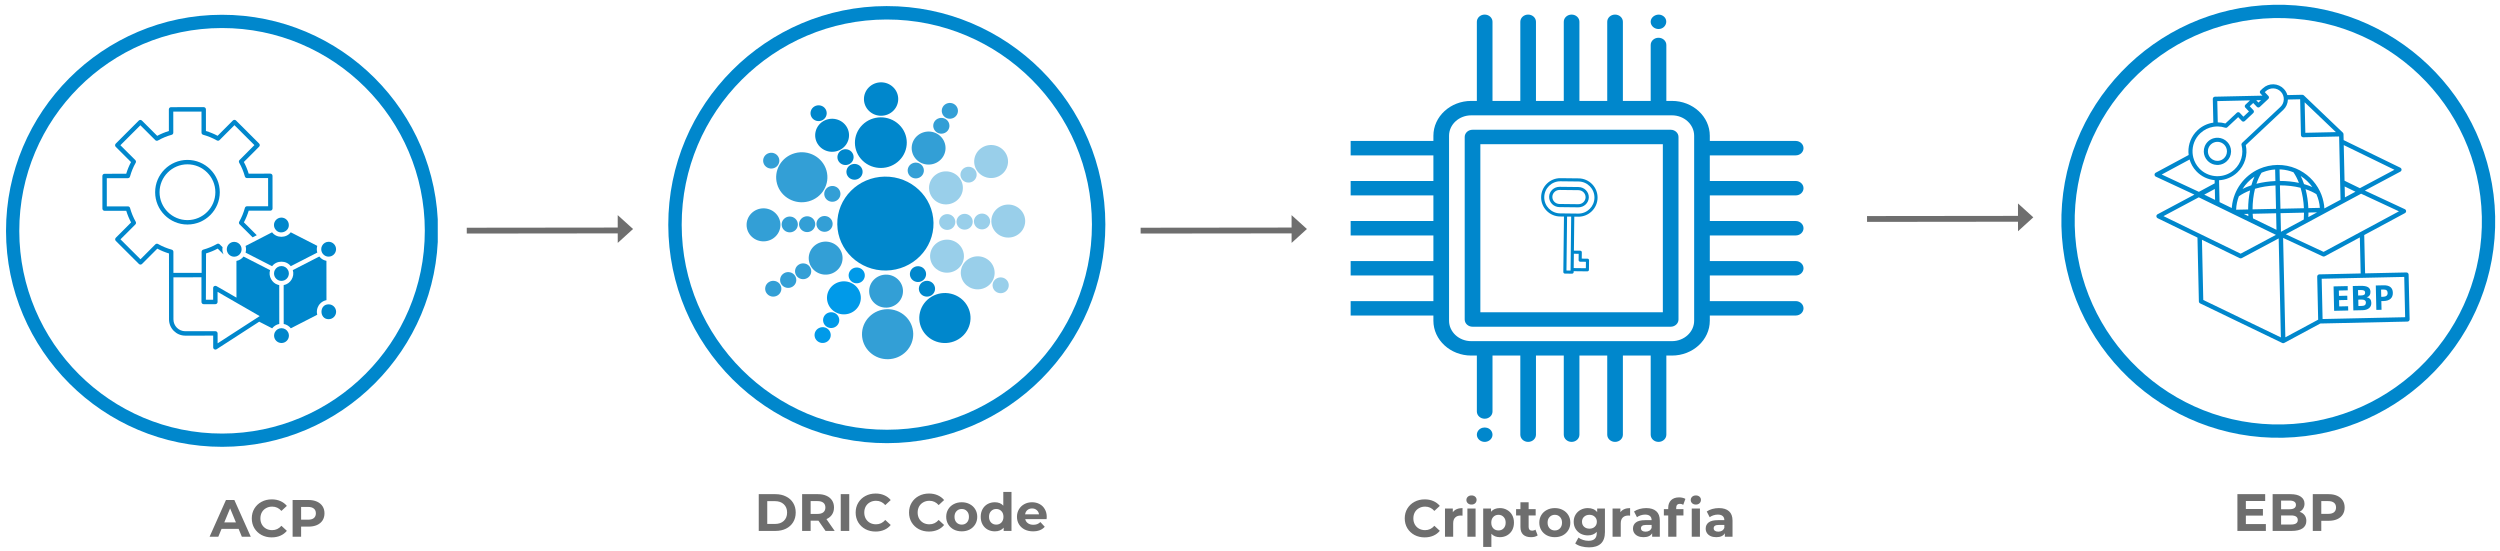 <svg width="857" height="189" viewBox="0 0 857 189" fill="none" xmlns="http://www.w3.org/2000/svg"><g clip-path="url(#clip0_4276_299)"><path d="M95.115 111.222C95.312 111.154 95.524 111.093 95.736 111.055L95.724 97.737C95.709 97.737 95.686 97.73 95.671 97.722C95.542 97.699 95.413 97.669 95.292 97.631C93.216 97.035 91.933 94.665 92.583 92.603L83.488 87.945C82.89 88.718 82.012 89.264 81.05 89.447L81.061 102.023L80.303 101.591L79.545 101.153L74.202 98.074C73.967 97.945 73.679 97.946 73.444 98.075C73.209 98.211 73.066 98.461 73.066 98.734L73.069 102.757L70.577 102.759L70.631 86.873C72.025 86.447 73.373 85.893 74.63 85.218L76.632 87.216C76.275 86.489 76.13 85.565 76.296 84.746L75.295 83.747C75.052 83.505 74.681 83.452 74.386 83.627C72.925 84.454 71.342 85.114 69.668 85.578C69.342 85.669 69.115 85.965 69.116 86.306L69.122 93.541L59.448 93.549L59.441 86.314C59.441 85.973 59.214 85.678 58.888 85.587C57.236 85.134 55.644 84.477 54.166 83.637C53.871 83.471 53.499 83.524 53.257 83.767L48.156 88.877L41.301 82.042L46.41 76.932C46.645 76.689 46.698 76.318 46.531 76.022C45.689 74.538 45.036 72.956 44.58 71.305C44.489 70.971 44.185 70.744 43.844 70.745L36.617 70.751L36.609 61.084L43.836 61.078C44.177 61.078 44.48 60.85 44.57 60.517C45.031 58.842 45.681 57.258 46.513 55.803C46.68 55.507 46.634 55.129 46.391 54.886L41.273 49.785L48.116 42.938L53.226 48.039C53.469 48.282 53.84 48.334 54.135 48.167C55.612 47.325 57.202 46.665 58.853 46.209C59.179 46.125 59.406 45.822 59.406 45.481L59.399 38.254L69.074 38.245L69.08 45.472C69.08 45.813 69.308 46.116 69.634 46.199C71.308 46.66 72.892 47.318 74.355 48.142C74.651 48.316 75.022 48.263 75.264 48.02L80.365 42.91L87.212 49.745L82.111 54.855C81.869 55.098 81.823 55.477 81.99 55.772C82.825 57.226 83.478 58.808 83.942 60.482C84.033 60.816 84.328 61.042 84.669 61.042L91.904 61.036L91.913 70.703L84.678 70.709C84.337 70.709 84.041 70.937 83.951 71.27C83.498 72.922 82.848 74.506 82.008 75.992C81.842 76.287 81.888 76.658 82.13 76.9L86.596 81.359L88.02 80.63L83.607 76.225C84.28 74.952 84.832 73.61 85.255 72.224L92.671 72.217C93.088 72.217 93.429 71.883 93.428 71.459L93.419 60.277C93.418 59.86 93.077 59.52 92.66 59.52L85.244 59.526C84.818 58.125 84.264 56.785 83.589 55.528L88.826 50.281C89.122 49.985 89.121 49.508 88.826 49.205L80.902 41.303C80.606 41.008 80.129 41.008 79.834 41.304L74.596 46.551C73.338 45.878 71.989 45.326 70.594 44.903L70.588 37.486C70.588 37.062 70.246 36.729 69.83 36.729L58.64 36.739C58.224 36.739 57.883 37.073 57.883 37.497L57.89 44.914C56.504 45.332 55.164 45.886 53.892 46.569L48.644 41.331C48.349 41.036 47.871 41.036 47.576 41.332L39.666 49.248C39.53 49.392 39.447 49.589 39.447 49.786C39.447 49.991 39.531 50.18 39.667 50.324L44.914 55.562C44.241 56.82 43.69 58.161 43.266 59.563L35.85 59.57C35.433 59.57 35.093 59.911 35.093 60.328L35.103 71.51C35.103 71.934 35.444 72.267 35.861 72.267L43.278 72.26C43.703 73.646 44.257 74.987 44.933 76.259L39.695 81.506C39.559 81.65 39.475 81.839 39.475 82.044C39.476 82.241 39.559 82.438 39.696 82.582L47.619 90.484C47.915 90.779 48.392 90.778 48.687 90.483L53.925 85.236C55.199 85.916 56.54 86.468 57.927 86.884L57.939 109.49C57.942 112.566 60.444 115.063 63.52 115.061L73.08 115.052L73.084 119.083C73.084 119.363 73.236 119.613 73.478 119.749C73.592 119.809 73.721 119.84 73.842 119.84C73.986 119.839 74.13 119.801 74.251 119.718L87.38 111.229L88.122 110.751L88.849 110.273L93.298 112.55C93.426 112.383 93.57 112.224 93.729 112.08C93.782 112.027 93.843 111.974 93.896 111.936C94.191 111.685 94.516 111.481 94.865 111.329C94.948 111.291 95.031 111.26 95.115 111.222ZM74.598 117.687L74.595 114.293C74.594 113.877 74.253 113.536 73.836 113.537L63.518 113.546C61.276 113.547 59.456 111.731 59.454 109.488L59.449 95.064L69.055 95.056L69.062 103.518C69.063 103.935 69.404 104.275 69.821 104.275L73.828 104.271C74.245 104.271 74.585 103.93 74.585 103.513L74.582 100.043L89.021 108.364L74.598 117.687Z" fill="#0087CC"/><path d="M96.495 112.502C95.54 112.503 94.677 113.034 94.231 113.882C94.049 114.246 93.951 114.633 93.951 115.042C93.953 116.451 95.098 117.586 96.499 117.585C97.901 117.584 99.044 116.446 99.042 115.037C99.042 114.628 98.943 114.242 98.753 113.878C98.313 113.03 97.449 112.501 96.495 112.502Z" fill="#0087CC"/><path d="M110.549 103.42C110.867 103.223 111.208 103.064 111.571 102.972C111.677 102.934 111.791 102.904 111.912 102.889L111.9 89.419C111.658 89.374 111.423 89.306 111.196 89.215C110.885 89.094 110.589 88.935 110.316 88.746C110.021 88.534 109.748 88.277 109.513 87.989C109.49 87.967 109.475 87.951 109.46 87.929L100.373 92.596C101.087 94.815 99.536 97.347 97.241 97.735L97.253 111.053C98.215 111.226 99.094 111.771 99.693 112.543L108.75 107.892C108.294 106.21 109.057 104.315 110.549 103.42Z" fill="#0087CC"/><path d="M84.184 84.307C84.397 85.057 84.39 85.853 84.186 86.603L86.952 88.017L93.281 91.254C94.787 89.192 98.165 89.189 99.675 91.248L105.922 88.038L108.769 86.581C108.761 86.566 108.761 86.551 108.761 86.536C108.754 86.528 108.754 86.521 108.754 86.513C108.739 86.475 108.723 86.43 108.716 86.384C108.678 86.233 108.647 86.074 108.632 85.915C108.609 85.748 108.602 85.589 108.601 85.43C108.601 85.271 108.609 85.112 108.631 84.945C108.646 84.816 108.669 84.687 108.699 84.559C108.699 84.536 108.707 84.513 108.714 84.498C108.714 84.468 108.722 84.437 108.729 84.415C108.737 84.369 108.752 84.324 108.767 84.286L99.665 79.627C98.151 81.689 94.787 81.692 93.271 79.633L84.184 84.307Z" fill="#0087CC"/><path d="M80.288 82.91C78.879 82.911 77.743 84.056 77.744 85.458C77.746 86.859 78.883 88.002 80.292 88.001C81.247 88 82.11 87.469 82.549 86.612C82.919 85.908 82.918 85.006 82.546 84.294C82.106 83.439 81.242 82.909 80.288 82.91Z" fill="#0087CC"/><path d="M99.009 77.127C99.008 75.733 97.863 74.59 96.462 74.591C95.06 74.593 93.917 75.738 93.918 77.132C93.919 77.753 94.147 78.359 94.556 78.805C95.989 80.584 99.094 79.4 99.009 77.127Z" fill="#0087CC"/><path d="M96.477 91.205C95.522 91.206 94.659 91.737 94.213 92.586C94.032 92.942 93.933 93.343 93.934 93.745C93.935 95.154 95.08 96.289 96.481 96.288C97.883 96.287 99.026 95.15 99.025 93.74C99.017 93.331 98.926 92.915 98.728 92.567C98.281 91.718 97.424 91.204 96.477 91.205Z" fill="#0087CC"/><path d="M112.651 82.881C111.697 82.881 110.833 83.412 110.395 84.269C110.213 84.625 110.115 85.027 110.116 85.428C110.116 85.837 110.207 86.231 110.397 86.587C110.397 86.595 110.404 86.595 110.404 86.602C110.549 86.875 110.731 87.117 110.95 87.306C111.004 87.359 111.064 87.405 111.125 87.45C111.186 87.503 111.254 87.549 111.314 87.586C111.375 87.624 111.428 87.654 111.489 87.685C111.549 87.722 111.61 87.745 111.678 87.775C111.769 87.813 111.86 87.843 111.951 87.874C112.08 87.911 112.201 87.934 112.33 87.949C112.436 87.964 112.55 87.972 112.656 87.972C114.057 87.97 115.2 86.825 115.199 85.424C115.198 84.022 114.053 82.879 112.651 82.881Z" fill="#0087CC"/><path d="M112.67 104.328C109.367 104.286 109.394 109.46 112.674 109.419C114.076 109.418 115.219 108.273 115.218 106.871C115.216 105.47 114.071 104.327 112.67 104.328Z" fill="#0087CC"/><path d="M64.248 54.816C58.142 54.822 53.176 59.796 53.182 65.902C53.187 72.008 58.161 76.973 64.267 76.968C70.381 76.963 75.346 71.989 75.341 65.882C75.335 59.776 70.361 54.811 64.248 54.816ZM64.266 75.453C58.993 75.457 54.701 71.173 54.697 65.901C54.692 60.628 58.976 56.336 64.249 56.332C69.529 56.327 73.821 60.611 73.826 65.884C73.83 71.157 69.546 75.448 64.266 75.453Z" fill="#0087CC"/><path d="M76.053 5.064C35.22 5.1 2.029 38.349 2.065 79.182C2.1 120.015 35.349 153.206 76.183 153.17C117.016 153.134 150.206 119.886 150.171 79.052C150.135 38.219 116.886 5.028 76.053 5.064ZM76.178 148.625C37.853 148.658 6.644 117.504 6.61 79.178C6.577 40.852 37.731 9.643 76.057 9.61C114.383 9.576 145.592 40.731 145.625 79.056C145.659 117.382 114.504 148.591 76.178 148.625Z" fill="#0087CC"/></g><path d="M217.006 78.5L211.762 83.269L211.751 73.743L217.006 78.5Z" fill="#6E6E6E"/><line x1="160.007" y1="79.064" x2="213.007" y2="79.004" stroke="#6E6E6E" stroke-width="2"/><path d="M448.006 78.5L442.762 83.269L442.751 73.743L448.006 78.5Z" fill="#6E6E6E"/><line x1="391.007" y1="79.064" x2="444.007" y2="79.004" stroke="#6E6E6E" stroke-width="2"/><path d="M697.018 74.5L691.773 79.269L691.763 69.743L697.018 74.5Z" fill="#6E6E6E"/><line x1="640.018" y1="75.064" x2="693.018" y2="75.004" stroke="#6E6E6E" stroke-width="2"/><g clip-path="url(#clip1_4276_299)"><path d="M572.706 44.48L504.783 44.48C503.301 44.48 502.1 45.587 502.1 46.952L502.1 109.527C502.1 110.892 503.301 111.999 504.783 111.999L572.706 111.999C574.188 111.999 575.389 110.892 575.389 109.527L575.389 46.952C575.389 45.587 574.188 44.48 572.706 44.48ZM570.023 107.056L507.466 107.056L507.466 49.424L570.023 49.424L570.023 107.056Z" fill="#0087CC"/><path d="M568.541 9.944C571.031 9.944 572.148 6.955 570.2 5.531C568.265 4.117 565.358 5.805 565.926 8.029C566.209 9.135 567.305 9.944 568.541 9.944Z" fill="#0087CC"/><path d="M510.438 146.955C509.56 146.422 508.418 146.407 507.524 146.918C506.49 147.508 506.018 148.721 506.403 149.784C506.753 150.75 507.732 151.437 508.839 151.477C509.98 151.519 511.036 150.876 511.45 149.898C511.898 148.836 511.474 147.583 510.438 146.955Z" fill="#0087CC"/><path d="M615.561 66.987C617.043 66.987 618.244 65.88 618.244 64.515C618.244 63.15 617.043 62.044 615.561 62.044L586.121 62.044L586.121 53.262L615.561 53.262C617.043 53.262 618.244 52.156 618.244 50.791C618.244 49.425 617.043 48.319 615.561 48.319L586.121 48.319L586.121 46.542C586.121 39.954 580.303 34.594 573.152 34.594L571.223 34.594L571.223 15.414C571.223 14.049 570.022 12.943 568.54 12.943C567.058 12.943 565.857 14.049 565.857 15.414L565.857 34.594L556.325 34.594L556.325 7.472C556.325 6.107 555.124 5 553.642 5C552.16 5 550.959 6.107 550.959 7.472L550.959 34.594L541.427 34.594L541.427 7.472C541.427 6.107 540.226 5 538.744 5C537.262 5 536.061 6.107 536.061 7.472L536.061 34.594L526.529 34.594L526.529 7.472C526.529 6.107 525.328 5 523.846 5C522.363 5 521.163 6.107 521.163 7.472L521.163 34.594L511.631 34.594L511.631 7.472C511.631 6.107 510.43 5 508.948 5C507.466 5 506.265 6.107 506.265 7.472L506.265 34.594L504.336 34.594C497.185 34.594 491.367 39.954 491.367 46.542L491.367 48.319L461.927 48.319C460.445 48.319 459.244 49.425 459.244 50.791C459.244 52.156 460.445 53.262 461.927 53.262L491.368 53.262L491.368 62.044L461.927 62.044C460.445 62.044 459.244 63.15 459.244 64.515C459.244 65.88 460.445 66.987 461.927 66.987L491.368 66.987L491.368 75.768L461.927 75.768C460.445 75.768 459.244 76.875 459.244 78.24C459.244 79.605 460.445 80.712 461.927 80.712L491.368 80.712L491.368 89.493L461.927 89.493C460.445 89.493 459.244 90.6 459.244 91.965C459.244 93.33 460.445 94.437 461.927 94.437L491.368 94.437L491.368 103.218L461.927 103.218C460.445 103.218 459.244 104.325 459.244 105.69C459.244 107.055 460.445 108.162 461.927 108.162L491.368 108.162L491.368 109.939C491.368 116.527 497.186 121.886 504.337 121.886L506.266 121.886L506.266 141.066C506.266 142.431 507.467 143.538 508.949 143.538C510.431 143.538 511.632 142.431 511.632 141.066L511.632 121.886L521.164 121.886L521.164 149.009C521.164 150.374 522.365 151.48 523.847 151.48C525.329 151.48 526.53 150.374 526.53 149.009L526.53 121.886L536.062 121.886L536.062 149.009C536.062 150.374 537.263 151.48 538.745 151.48C540.227 151.48 541.428 150.374 541.428 149.009L541.428 121.886L550.96 121.886L550.96 149.009C550.96 150.374 552.161 151.48 553.643 151.48C555.125 151.48 556.326 150.374 556.326 149.009L556.326 121.886L565.858 121.886L565.858 149.009C565.858 150.374 567.059 151.48 568.541 151.48C570.023 151.48 571.224 150.374 571.224 149.009L571.224 121.886L573.153 121.886C580.304 121.886 586.122 116.527 586.122 109.939L586.122 108.162L615.562 108.162C617.044 108.162 618.245 107.055 618.245 105.69C618.245 104.325 617.044 103.218 615.562 103.218L586.122 103.218L586.122 94.437L615.562 94.437C617.044 94.437 618.245 93.33 618.245 91.965C618.245 90.6 617.044 89.493 615.562 89.493L586.122 89.493L586.122 80.712L615.562 80.712C617.044 80.712 618.245 79.605 618.245 78.24C618.245 76.875 617.044 75.768 615.562 75.768L586.122 75.768L586.122 66.987L615.561 66.987ZM580.755 109.938C580.755 113.8 577.344 116.943 573.152 116.943L504.337 116.943C500.144 116.943 496.734 113.801 496.734 109.938L496.734 46.542C496.734 42.68 500.144 39.538 504.337 39.538L573.152 39.538C577.344 39.538 580.755 42.68 580.755 46.542L580.755 109.938Z" fill="#0087CC"/><path d="M541.007 74.286C544.626 74.328 547.605 71.415 547.647 67.792C547.688 64.17 544.778 61.189 541.158 61.147L534.941 61.076C531.322 61.034 528.343 63.947 528.301 67.569C528.259 71.192 531.17 74.172 534.79 74.214L536.127 74.23L535.907 93.246C535.904 93.541 536.14 93.783 536.435 93.787L538.91 93.815C539.205 93.819 539.447 93.582 539.45 93.287L539.454 92.967L544.15 93.021C544.445 93.024 544.687 92.788 544.69 92.493L544.728 89.217C544.731 88.922 544.495 88.68 544.2 88.677L542.222 88.654L542.247 86.482C542.251 86.187 542.014 85.945 541.72 85.941L539.535 85.916L539.669 74.27L541.007 74.286ZM529.369 67.582C529.404 64.548 531.898 62.109 534.929 62.144L541.146 62.216C544.177 62.251 546.614 64.747 546.579 67.78C546.544 70.813 544.05 73.252 541.019 73.218L534.802 73.146C531.771 73.111 529.334 70.615 529.369 67.582ZM541.173 87.003L541.148 89.176C541.145 89.471 541.381 89.713 541.676 89.716L543.654 89.739L543.629 91.947L539.466 91.898L539.523 86.984L541.173 87.003ZM538.389 92.741L536.981 92.725L537.194 74.242L538.602 74.258L538.389 92.741Z" fill="#0087CC"/><path d="M544.646 67.636C544.669 65.718 543.08 64.138 541.105 64.116L534.662 64.041C532.687 64.019 531.062 65.561 531.04 67.479C531.018 69.398 532.607 70.977 534.581 71L541.025 71.074C543 71.097 544.624 69.555 544.646 67.636ZM532.146 67.492C532.162 66.166 533.284 65.1 534.649 65.116L541.093 65.19C542.458 65.206 543.555 66.298 543.54 67.624C543.525 68.95 542.402 70.015 541.037 70L534.594 69.925C533.229 69.91 532.131 68.818 532.146 67.492Z" fill="#0087CC"/></g><path d="M759.052 56.421C759.358 56.49 759.671 56.536 759.991 56.544C760.074 56.55 760.158 56.548 760.242 56.547C760.356 56.544 760.462 56.534 760.576 56.524C761.609 56.433 762.573 56.001 763.34 55.278C764.25 54.43 764.764 53.272 764.805 52.025C764.81 51.942 764.808 51.858 764.806 51.775C764.781 50.621 764.338 49.529 763.535 48.689C762.678 47.773 761.533 47.282 760.367 47.224C759.857 47.198 759.349 47.255 758.85 47.395C758.154 47.585 757.492 47.949 756.926 48.478C756.412 48.968 756.029 49.546 755.784 50.166C755.554 50.749 755.446 51.366 755.46 51.989L755.462 52.057C755.501 53.142 755.921 54.219 756.732 55.075C757.371 55.752 758.172 56.212 759.052 56.421ZM756.92 51.273C757.05 50.617 757.371 49.995 757.892 49.505C758.503 48.929 759.281 48.638 760.056 48.621C760.17 48.619 760.285 48.624 760.399 48.629C761.177 48.695 761.937 49.035 762.514 49.645C763.068 50.241 763.382 51.001 763.4 51.806C763.401 51.867 763.402 51.92 763.396 51.981C763.37 52.855 763.007 53.66 762.374 54.259C761.86 54.734 761.227 55.036 760.545 55.12C760.378 55.139 760.21 55.142 760.035 55.138C759.685 55.131 759.341 55.063 759.019 54.941C758.543 54.776 758.111 54.497 757.752 54.118C757.183 53.508 756.884 52.732 756.867 51.95C756.862 51.722 756.879 51.494 756.92 51.273Z" fill="#0087CC"/><path d="M824.898 93.394L810.76 93.706L810.458 80.566L824.411 73.058C824.667 72.923 824.821 72.653 824.815 72.373C824.808 72.084 824.635 71.822 824.374 71.706L810.672 65.325L822.845 58.836C823.093 58.702 823.254 58.44 823.248 58.151C823.242 57.87 823.076 57.608 822.822 57.485L803.398 48.025L803.352 45.99C803.352 45.975 803.344 45.968 803.344 45.953C803.342 45.877 803.325 45.809 803.301 45.733C803.293 45.718 803.285 45.703 803.277 45.681C803.237 45.598 803.19 45.523 803.12 45.456L789.762 32.703C789.692 32.636 789.615 32.592 789.53 32.556C789.507 32.549 789.492 32.542 789.469 32.535C789.4 32.513 789.331 32.5 789.263 32.501C789.248 32.501 789.232 32.487 789.217 32.487L784.106 32.6C783.891 31.822 783.487 31.094 782.91 30.492C781.975 29.503 780.714 28.938 779.359 28.892C777.989 28.854 776.699 29.346 775.707 30.271L774.888 31.041C774.754 31.173 774.674 31.35 774.67 31.532C774.659 31.722 774.732 31.903 774.857 32.037L775.566 32.788L759.291 33.148C758.873 33.157 758.539 33.506 758.548 33.924L758.73 42.039C756.735 42.326 754.838 43.211 753.318 44.642C751.179 46.649 750.129 49.376 750.19 52.101C750.198 52.443 750.221 52.792 750.267 53.132L738.982 59.207C738.727 59.342 738.573 59.611 738.579 59.892C738.593 60.18 738.759 60.443 739.02 60.558L752.245 66.714L739.614 73.449C739.365 73.584 739.204 73.846 739.21 74.126C739.217 74.415 739.382 74.677 739.636 74.801L753.291 81.449L753.774 103.327C753.78 103.616 753.946 103.87 754.207 104.001L782.337 117.568C782.36 117.575 782.383 117.582 782.398 117.589C782.429 117.596 782.459 117.61 782.498 117.617C782.559 117.639 782.628 117.645 782.688 117.643C782.696 117.643 782.696 117.643 782.704 117.643C782.764 117.642 782.833 117.633 782.893 117.608C782.931 117.6 782.969 117.592 782.999 117.568C783.014 117.568 783.029 117.56 783.044 117.552L795.418 110.891C795.434 110.898 795.441 110.898 795.457 110.898L825.276 110.239C825.702 110.23 826.028 109.881 826.019 109.463L825.675 94.136C825.666 93.719 825.324 93.385 824.898 93.394ZM803.436 49.733L820.814 58.197L808.964 64.512L803.71 61.955L803.436 49.733ZM803.754 63.921L807.447 65.716L807.447 65.723L805.417 66.816L803.838 67.664L803.754 63.921ZM808.628 66.814L809.387 66.402L810.148 66.757L822.358 72.442L810.42 78.865L808.916 79.673L796.527 86.342L783.563 80.302L803.471 69.586L808.628 66.814ZM788.631 64.369C789.28 66.527 789.669 68.926 789.785 71.377L781.739 71.554L781.559 63.545C784.017 63.544 786.442 63.817 788.631 64.369ZM781.525 62.027L781.436 58.072C781.657 58.082 781.862 58.078 782.083 58.096C783.524 58.208 784.909 58.542 786.198 59.053C786.914 60.093 787.535 61.31 788.068 62.68C786.004 62.247 783.777 62.031 781.525 62.027ZM791.306 71.343C791.202 69.097 790.879 66.894 790.346 64.855C791.733 65.318 792.987 65.891 794.059 66.558C794.724 68.04 795.132 69.633 795.245 71.256L791.306 71.343ZM794.298 72.796L791.298 74.412C791.325 73.902 791.336 73.385 791.34 72.861L794.298 72.796ZM789.827 63.112C789.493 62.117 789.115 61.184 788.692 60.327C790.244 61.326 791.597 62.625 792.673 64.128C791.79 63.745 790.838 63.401 789.827 63.112ZM790.036 35.066L800.742 45.288L790.27 45.52L790.036 35.066ZM775.083 34.326L774.196 35.158L773.448 34.362L775.083 34.326ZM760.086 34.657L771.303 34.409L769.724 35.895C769.589 36.019 769.51 36.196 769.506 36.378C769.495 36.568 769.568 36.749 769.693 36.883L770.947 38.207L769.04 40.004L767.785 38.672C767.52 38.389 767.078 38.376 766.795 38.641L762.868 42.327C762.01 42.08 761.125 41.956 760.25 41.952L760.086 34.657ZM754.284 45.661C755.543 44.479 757.109 43.723 758.762 43.459C759.262 43.379 759.771 43.345 760.281 43.349C761.133 43.361 761.997 43.509 762.832 43.786C763.077 43.864 763.35 43.805 763.536 43.627L767.247 40.15L768.494 41.474C768.759 41.757 769.209 41.77 769.492 41.505L772.42 38.752C772.554 38.627 772.634 38.451 772.645 38.261C772.649 38.078 772.576 37.898 772.451 37.756L771.204 36.432L772.404 35.304L773.659 36.628C773.924 36.911 774.365 36.924 774.648 36.659L777.19 34.279L777.584 33.906C777.718 33.774 777.798 33.597 777.809 33.415C777.813 33.225 777.74 33.044 777.615 32.91L777.46 32.747L776.368 31.586L776.674 31.298C777.389 30.622 778.332 30.267 779.314 30.298C780.297 30.329 781.211 30.742 781.889 31.456C782.217 31.798 782.469 32.195 782.631 32.632C782.816 33.092 782.903 33.583 782.884 34.093C782.885 34.115 782.885 34.131 782.878 34.154C782.839 35.111 782.425 36.002 781.724 36.655L768.587 48.991C768.401 49.17 768.323 49.43 768.389 49.687C769.196 52.722 768.279 55.94 765.991 58.094C764.486 59.51 762.585 60.266 760.663 60.384C760.162 60.418 759.644 60.407 759.14 60.342C757.21 60.118 755.342 59.241 753.908 57.723L753.915 57.723C752.887 56.637 752.203 55.345 751.861 53.993C751.728 53.472 751.647 52.943 751.612 52.412C751.459 49.969 752.354 47.474 754.284 45.661ZM741.035 59.823L750.591 54.682C751.019 56.131 751.78 57.504 752.887 58.68C754.602 60.503 756.854 61.539 759.172 61.754L759.196 62.847L753.784 65.761L741.035 59.823ZM759.24 64.775L759.324 68.533L755.616 66.724L759.24 64.775ZM753.252 79.741L741.644 74.088L752.99 68.042L753.742 67.638L754.511 68.009L754.511 68.016L780.189 80.513L768.092 86.962L754.791 80.489L753.252 79.741ZM780.038 63.579L780.218 71.588L772.179 71.765C772.185 69.312 772.466 66.898 773.018 64.714C775.172 64.066 777.59 63.686 780.038 63.579ZM773.504 63.002C773.982 61.578 774.57 60.305 775.261 59.211C775.457 59.131 775.653 59.058 775.849 58.985C777.146 58.471 778.525 58.182 779.915 58.098L780.004 62.061C777.762 62.163 775.547 62.478 773.504 63.002ZM780.252 73.106L780.379 78.784L772.332 74.861C772.275 74.338 772.24 73.815 772.213 73.284L780.252 73.106ZM771.766 63.511C770.686 63.877 769.676 64.294 768.743 64.77C769.801 63.091 771.199 61.655 772.848 60.533C772.427 61.453 772.069 62.449 771.766 63.511ZM771.334 65.275C770.885 67.336 770.661 69.551 770.658 71.799L766.551 71.89C766.585 70.317 766.93 68.752 767.483 67.282C768.561 66.514 769.878 65.839 771.334 65.275ZM770.74 74.091L769.217 73.35L770.692 73.317C770.706 73.575 770.719 73.833 770.74 74.091ZM781.883 115.664L755.284 102.83L754.829 82.197L767.776 88.504C767.884 88.554 768.006 88.582 768.128 88.579C768.242 88.577 768.363 88.544 768.468 88.488L781.13 81.73L781.883 115.664ZM774.44 57.9C774.44 57.9 774.44 57.908 774.432 57.908C769.34 60.185 765.683 65.058 765.096 70.79C765.07 70.973 765.051 71.133 765.047 71.315L760.863 69.281L760.694 61.788C762.959 61.663 765.184 60.778 766.95 59.114C769.521 56.71 770.605 53.147 769.851 49.738L782.691 37.682C783.682 36.748 784.247 35.49 784.293 34.13L784.293 34.122L788.491 34.03L788.766 46.312C788.768 46.396 788.785 46.479 788.817 46.554C788.923 46.848 789.209 47.062 789.543 47.055L801.848 46.783L802.335 68.472L796.786 71.457C796.771 71.101 796.747 70.737 796.702 70.388C796.467 68.745 796.019 67.115 795.294 65.627C793.609 62.094 790.67 59.288 787.068 57.773C783.065 56.077 778.41 56.149 774.44 57.9ZM781.916 79.457L781.773 73.073L789.819 72.895C789.814 73.692 789.786 74.483 789.727 75.251L782.592 79.093L782.269 79.267L781.916 79.457ZM794.335 94.829L794.666 109.579L783.419 115.63L782.648 81.552L796.234 87.875C796.342 87.926 796.456 87.954 796.57 87.951C796.692 87.948 796.805 87.916 796.918 87.86L808.955 81.381L809.239 93.74L795.079 94.053C794.661 94.062 794.326 94.411 794.335 94.829ZM824.481 108.738L798.358 109.315L796.183 109.363L796.17 108.763L795.873 95.554L809.273 95.258L810.794 95.225L824.171 94.929L824.481 108.738Z" fill="#0087CC"/><path d="M800.137 106.549L804.966 106.442L804.933 104.977L801.884 105.044L801.835 102.888L804.679 102.826L804.647 101.368L801.802 101.431L801.761 99.594L804.811 99.527L804.778 98.069L799.949 98.176L800.137 106.549Z" fill="#0087CC"/><path d="M806.535 98.031L806.723 106.404L809.864 106.335C810.814 106.314 811.555 106.085 812.1 105.648C812.646 105.21 812.906 104.604 812.889 103.845C812.877 103.306 812.753 102.876 812.51 102.563C812.267 102.241 811.882 102.03 811.347 101.927L811.346 101.867C811.732 101.79 812.04 101.593 812.268 101.269C812.497 100.945 812.602 100.533 812.591 100.032C812.574 99.295 812.296 98.762 811.748 98.44C811.201 98.111 810.338 97.962 809.144 97.989L806.535 98.046L806.535 98.031ZM810.699 104.57C810.468 104.765 810.112 104.864 809.618 104.875L808.462 104.9L808.413 102.721L809.516 102.697C810.512 102.675 811.014 103.013 811.03 103.704C811.038 104.091 810.931 104.375 810.699 104.57ZM810.398 99.609C810.636 99.741 810.756 99.974 810.763 100.292C810.771 100.634 810.67 100.887 810.452 101.036C810.235 101.185 809.895 101.268 809.408 101.279L808.374 101.302L808.332 99.442L809.267 99.421C809.785 99.418 810.159 99.478 810.398 99.609Z" fill="#0087CC"/><path d="M816.322 103.212L817.083 103.195C818.124 103.172 818.918 102.919 819.47 102.428C820.022 101.938 820.288 101.241 820.267 100.345C820.248 99.48 819.967 98.832 819.433 98.404C818.89 97.975 818.118 97.78 817.099 97.802L814.422 97.861L814.61 106.234L816.389 106.195L816.322 103.212ZM816.234 99.272L817.04 99.254C817.527 99.243 817.886 99.334 818.119 99.526C818.351 99.719 818.472 100.028 818.482 100.437C818.491 100.847 818.361 101.169 818.092 101.388C817.823 101.606 817.415 101.729 816.875 101.741L816.29 101.754L816.234 99.272Z" fill="#0087CC"/><path d="M779.336 1.644C738.343 2.551 705.739 36.576 706.655 77.492C707.571 118.408 741.665 150.957 782.658 150.05C823.65 149.143 856.254 115.118 855.338 74.202C854.423 33.286 820.328 0.737 779.336 1.644ZM782.556 145.495C744.081 146.347 712.078 115.794 711.218 77.391C710.359 38.988 740.963 7.05 779.438 6.199C817.913 5.348 849.916 35.9 850.775 74.303C851.635 112.707 821.031 144.644 782.556 145.495Z" fill="#0087CC"/><path d="M776.738 179.66V182H766.982V169.4H776.504V171.74H769.88V174.476H775.73V176.744H769.88V179.66H776.738ZM788.31 175.448C789.03 175.676 789.594 176.06 790.002 176.6C790.41 177.128 790.614 177.782 790.614 178.562C790.614 179.666 790.182 180.518 789.318 181.118C788.466 181.706 787.218 182 785.574 182H779.058V169.4H785.214C786.75 169.4 787.926 169.694 788.742 170.282C789.57 170.87 789.984 171.668 789.984 172.676C789.984 173.288 789.834 173.834 789.534 174.314C789.246 174.794 788.838 175.172 788.31 175.448ZM781.956 171.596V174.566H784.854C785.574 174.566 786.12 174.44 786.492 174.188C786.864 173.936 787.05 173.564 787.05 173.072C787.05 172.58 786.864 172.214 786.492 171.974C786.12 171.722 785.574 171.596 784.854 171.596H781.956ZM785.358 179.804C786.126 179.804 786.702 179.678 787.086 179.426C787.482 179.174 787.68 178.784 787.68 178.256C787.68 177.212 786.906 176.69 785.358 176.69H781.956V179.804H785.358ZM798.276 169.4C799.392 169.4 800.358 169.586 801.174 169.958C802.002 170.33 802.638 170.858 803.082 171.542C803.526 172.226 803.748 173.036 803.748 173.972C803.748 174.896 803.526 175.706 803.082 176.402C802.638 177.086 802.002 177.614 801.174 177.986C800.358 178.346 799.392 178.526 798.276 178.526H795.738V182H792.822V169.4H798.276ZM798.114 176.15C798.99 176.15 799.656 175.964 800.112 175.592C800.568 175.208 800.796 174.668 800.796 173.972C800.796 173.264 800.568 172.724 800.112 172.352C799.656 171.968 798.99 171.776 798.114 171.776H795.738V176.15H798.114Z" fill="#6E6E6E"/><path d="M488.369 184.216C487.085 184.216 485.921 183.94 484.877 183.388C483.845 182.824 483.029 182.05 482.429 181.066C481.841 180.07 481.547 178.948 481.547 177.7C481.547 176.452 481.841 175.336 482.429 174.352C483.029 173.356 483.845 172.582 484.877 172.03C485.921 171.466 487.091 171.184 488.387 171.184C489.479 171.184 490.463 171.376 491.339 171.76C492.227 172.144 492.971 172.696 493.571 173.416L491.699 175.144C490.847 174.16 489.791 173.668 488.531 173.668C487.751 173.668 487.055 173.842 486.443 174.19C485.831 174.526 485.351 175 485.003 175.612C484.667 176.224 484.499 176.92 484.499 177.7C484.499 178.48 484.667 179.176 485.003 179.788C485.351 180.4 485.831 180.88 486.443 181.228C487.055 181.564 487.751 181.732 488.531 181.732C489.791 181.732 490.847 181.234 491.699 180.238L493.571 181.966C492.971 182.698 492.227 183.256 491.339 183.64C490.451 184.024 489.461 184.216 488.369 184.216ZM498.024 175.594C498.36 175.126 498.81 174.772 499.374 174.532C499.95 174.292 500.61 174.172 501.354 174.172V176.764C501.042 176.74 500.832 176.728 500.724 176.728C499.92 176.728 499.29 176.956 498.834 177.412C498.378 177.856 498.15 178.528 498.15 179.428V184H495.342V174.316H498.024V175.594ZM503.024 174.316H505.832V184H503.024V174.316ZM504.428 172.966C503.912 172.966 503.492 172.816 503.168 172.516C502.844 172.216 502.682 171.844 502.682 171.4C502.682 170.956 502.844 170.584 503.168 170.284C503.492 169.984 503.912 169.834 504.428 169.834C504.944 169.834 505.364 169.978 505.688 170.266C506.012 170.554 506.174 170.914 506.174 171.346C506.174 171.814 506.012 172.204 505.688 172.516C505.364 172.816 504.944 172.966 504.428 172.966ZM514.162 174.172C515.062 174.172 515.878 174.382 516.61 174.802C517.354 175.21 517.936 175.792 518.356 176.548C518.776 177.292 518.986 178.162 518.986 179.158C518.986 180.154 518.776 181.03 518.356 181.786C517.936 182.53 517.354 183.112 516.61 183.532C515.878 183.94 515.062 184.144 514.162 184.144C512.926 184.144 511.954 183.754 511.246 182.974V187.492H508.438V174.316H511.12V175.432C511.816 174.592 512.83 174.172 514.162 174.172ZM513.676 181.84C514.396 181.84 514.984 181.6 515.44 181.12C515.908 180.628 516.142 179.974 516.142 179.158C516.142 178.342 515.908 177.694 515.44 177.214C514.984 176.722 514.396 176.476 513.676 176.476C512.956 176.476 512.362 176.722 511.894 177.214C511.438 177.694 511.21 178.342 511.21 179.158C511.21 179.974 511.438 180.628 511.894 181.12C512.362 181.6 512.956 181.84 513.676 181.84ZM527.111 183.532C526.835 183.736 526.493 183.892 526.085 184C525.689 184.096 525.269 184.144 524.825 184.144C523.673 184.144 522.779 183.85 522.143 183.262C521.519 182.674 521.207 181.81 521.207 180.67V176.692H519.713V174.532H521.207V172.174H524.015V174.532H526.427V176.692H524.015V180.634C524.015 181.042 524.117 181.36 524.321 181.588C524.537 181.804 524.837 181.912 525.221 181.912C525.665 181.912 526.043 181.792 526.355 181.552L527.111 183.532ZM532.997 184.144C531.977 184.144 531.059 183.934 530.243 183.514C529.439 183.082 528.809 182.488 528.353 181.732C527.897 180.976 527.669 180.118 527.669 179.158C527.669 178.198 527.897 177.34 528.353 176.584C528.809 175.828 529.439 175.24 530.243 174.82C531.059 174.388 531.977 174.172 532.997 174.172C534.017 174.172 534.929 174.388 535.733 174.82C536.537 175.24 537.167 175.828 537.623 176.584C538.079 177.34 538.307 178.198 538.307 179.158C538.307 180.118 538.079 180.976 537.623 181.732C537.167 182.488 536.537 183.082 535.733 183.514C534.929 183.934 534.017 184.144 532.997 184.144ZM532.997 181.84C533.717 181.84 534.305 181.6 534.761 181.12C535.229 180.628 535.463 179.974 535.463 179.158C535.463 178.342 535.229 177.694 534.761 177.214C534.305 176.722 533.717 176.476 532.997 176.476C532.277 176.476 531.683 176.722 531.215 177.214C530.747 177.694 530.513 178.342 530.513 179.158C530.513 179.974 530.747 180.628 531.215 181.12C531.683 181.6 532.277 181.84 532.997 181.84ZM550.174 174.316V182.38C550.174 184.156 549.712 185.476 548.788 186.34C547.864 187.204 546.514 187.636 544.738 187.636C543.802 187.636 542.914 187.522 542.074 187.294C541.234 187.066 540.538 186.736 539.986 186.304L541.102 184.288C541.51 184.624 542.026 184.888 542.65 185.08C543.274 185.284 543.898 185.386 544.522 185.386C545.494 185.386 546.208 185.164 546.664 184.72C547.132 184.288 547.366 183.628 547.366 182.74V182.326C546.634 183.13 545.614 183.532 544.306 183.532C543.418 183.532 542.602 183.34 541.858 182.956C541.126 182.56 540.544 182.008 540.112 181.3C539.68 180.592 539.464 179.776 539.464 178.852C539.464 177.928 539.68 177.112 540.112 176.404C540.544 175.696 541.126 175.15 541.858 174.766C542.602 174.37 543.418 174.172 544.306 174.172C545.71 174.172 546.778 174.634 547.51 175.558V174.316H550.174ZM544.864 181.228C545.608 181.228 546.214 181.012 546.682 180.58C547.162 180.136 547.402 179.56 547.402 178.852C547.402 178.144 547.162 177.574 546.682 177.142C546.214 176.698 545.608 176.476 544.864 176.476C544.12 176.476 543.508 176.698 543.028 177.142C542.548 177.574 542.308 178.144 542.308 178.852C542.308 179.56 542.548 180.136 543.028 180.58C543.508 181.012 544.12 181.228 544.864 181.228ZM555.469 175.594C555.805 175.126 556.255 174.772 556.819 174.532C557.395 174.292 558.055 174.172 558.799 174.172V176.764C558.487 176.74 558.277 176.728 558.169 176.728C557.365 176.728 556.735 176.956 556.279 177.412C555.823 177.856 555.595 178.528 555.595 179.428V184H552.787V174.316H555.469V175.594ZM564.322 174.172C565.822 174.172 566.974 174.532 567.778 175.252C568.582 175.96 568.984 177.034 568.984 178.474V184H566.356V182.794C565.828 183.694 564.844 184.144 563.404 184.144C562.66 184.144 562.012 184.018 561.46 183.766C560.92 183.514 560.506 183.166 560.218 182.722C559.93 182.278 559.786 181.774 559.786 181.21C559.786 180.31 560.122 179.602 560.794 179.086C561.478 178.57 562.528 178.312 563.944 178.312H566.176C566.176 177.7 565.99 177.232 565.618 176.908C565.246 176.572 564.688 176.404 563.944 176.404C563.428 176.404 562.918 176.488 562.414 176.656C561.922 176.812 561.502 177.028 561.154 177.304L560.146 175.342C560.674 174.97 561.304 174.682 562.036 174.478C562.78 174.274 563.542 174.172 564.322 174.172ZM564.106 182.254C564.586 182.254 565.012 182.146 565.384 181.93C565.756 181.702 566.02 181.372 566.176 180.94V179.95H564.25C563.098 179.95 562.522 180.328 562.522 181.084C562.522 181.444 562.66 181.732 562.936 181.948C563.224 182.152 563.614 182.254 564.106 182.254ZM574.603 174.532H577.087V176.692H574.675V184H571.867V176.692H570.373V174.532H571.867V174.1C571.867 172.996 572.191 172.12 572.839 171.472C573.499 170.824 574.423 170.5 575.611 170.5C576.031 170.5 576.427 170.548 576.799 170.644C577.183 170.728 577.501 170.854 577.753 171.022L577.015 173.056C576.691 172.828 576.313 172.714 575.881 172.714C575.029 172.714 574.603 173.182 574.603 174.118V174.532ZM579.931 174.316H582.739V184H579.931V174.316ZM581.335 172.966C580.819 172.966 580.399 172.816 580.075 172.516C579.751 172.216 579.589 171.844 579.589 171.4C579.589 170.956 579.751 170.584 580.075 170.284C580.399 169.984 580.819 169.834 581.335 169.834C581.851 169.834 582.271 169.978 582.595 170.266C582.919 170.554 583.081 170.914 583.081 171.346C583.081 171.814 582.919 172.204 582.595 172.516C582.271 172.816 581.851 172.966 581.335 172.966ZM589.248 174.172C590.748 174.172 591.9 174.532 592.704 175.252C593.508 175.96 593.91 177.034 593.91 178.474V184H591.282V182.794C590.754 183.694 589.77 184.144 588.33 184.144C587.586 184.144 586.938 184.018 586.386 183.766C585.846 183.514 585.432 183.166 585.144 182.722C584.856 182.278 584.712 181.774 584.712 181.21C584.712 180.31 585.048 179.602 585.72 179.086C586.404 178.57 587.454 178.312 588.87 178.312H591.102C591.102 177.7 590.916 177.232 590.544 176.908C590.172 176.572 589.614 176.404 588.87 176.404C588.354 176.404 587.844 176.488 587.34 176.656C586.848 176.812 586.428 177.028 586.08 177.304L585.072 175.342C585.6 174.97 586.23 174.682 586.962 174.478C587.706 174.274 588.468 174.172 589.248 174.172ZM589.032 182.254C589.512 182.254 589.938 182.146 590.31 181.93C590.682 181.702 590.946 181.372 591.102 180.94V179.95H589.176C588.024 179.95 587.448 180.328 587.448 181.084C587.448 181.444 587.586 181.732 587.862 181.948C588.15 182.152 588.54 182.254 589.032 182.254Z" fill="#6E6E6E"/><path d="M260.098 169.4H265.822C267.19 169.4 268.396 169.664 269.44 170.192C270.496 170.708 271.312 171.44 271.888 172.388C272.476 173.336 272.77 174.44 272.77 175.7C272.77 176.96 272.476 178.064 271.888 179.012C271.312 179.96 270.496 180.698 269.44 181.226C268.396 181.742 267.19 182 265.822 182H260.098V169.4ZM265.678 179.606C266.938 179.606 267.94 179.258 268.684 178.562C269.44 177.854 269.818 176.9 269.818 175.7C269.818 174.5 269.44 173.552 268.684 172.856C267.94 172.148 266.938 171.794 265.678 171.794H263.014V179.606H265.678ZM282.997 182L280.567 178.49H280.423H277.885V182H274.969V169.4H280.423C281.539 169.4 282.505 169.586 283.321 169.958C284.149 170.33 284.785 170.858 285.229 171.542C285.673 172.226 285.895 173.036 285.895 173.972C285.895 174.908 285.667 175.718 285.211 176.402C284.767 177.074 284.131 177.59 283.303 177.95L286.129 182H282.997ZM282.943 173.972C282.943 173.264 282.715 172.724 282.259 172.352C281.803 171.968 281.137 171.776 280.261 171.776H277.885V176.168H280.261C281.137 176.168 281.803 175.976 282.259 175.592C282.715 175.208 282.943 174.668 282.943 173.972ZM288.205 169.4H291.121V182H288.205V169.4ZM300.141 182.216C298.857 182.216 297.693 181.94 296.649 181.388C295.617 180.824 294.801 180.05 294.201 179.066C293.613 178.07 293.319 176.948 293.319 175.7C293.319 174.452 293.613 173.336 294.201 172.352C294.801 171.356 295.617 170.582 296.649 170.03C297.693 169.466 298.863 169.184 300.159 169.184C301.251 169.184 302.235 169.376 303.111 169.76C303.999 170.144 304.743 170.696 305.343 171.416L303.471 173.144C302.619 172.16 301.563 171.668 300.303 171.668C299.523 171.668 298.827 171.842 298.215 172.19C297.603 172.526 297.123 173 296.775 173.612C296.439 174.224 296.271 174.92 296.271 175.7C296.271 176.48 296.439 177.176 296.775 177.788C297.123 178.4 297.603 178.88 298.215 179.228C298.827 179.564 299.523 179.732 300.303 179.732C301.563 179.732 302.619 179.234 303.471 178.238L305.343 179.966C304.743 180.698 303.999 181.256 303.111 181.64C302.223 182.024 301.233 182.216 300.141 182.216ZM318.44 182.216C317.156 182.216 315.992 181.94 314.948 181.388C313.916 180.824 313.1 180.05 312.5 179.066C311.912 178.07 311.618 176.948 311.618 175.7C311.618 174.452 311.912 173.336 312.5 172.352C313.1 171.356 313.916 170.582 314.948 170.03C315.992 169.466 317.162 169.184 318.458 169.184C319.55 169.184 320.534 169.376 321.41 169.76C322.298 170.144 323.042 170.696 323.642 171.416L321.77 173.144C320.918 172.16 319.862 171.668 318.602 171.668C317.822 171.668 317.126 171.842 316.514 172.19C315.902 172.526 315.422 173 315.074 173.612C314.738 174.224 314.57 174.92 314.57 175.7C314.57 176.48 314.738 177.176 315.074 177.788C315.422 178.4 315.902 178.88 316.514 179.228C317.126 179.564 317.822 179.732 318.602 179.732C319.862 179.732 320.918 179.234 321.77 178.238L323.642 179.966C323.042 180.698 322.298 181.256 321.41 181.64C320.522 182.024 319.532 182.216 318.44 182.216ZM329.687 182.144C328.667 182.144 327.749 181.934 326.933 181.514C326.129 181.082 325.499 180.488 325.043 179.732C324.587 178.976 324.359 178.118 324.359 177.158C324.359 176.198 324.587 175.34 325.043 174.584C325.499 173.828 326.129 173.24 326.933 172.82C327.749 172.388 328.667 172.172 329.687 172.172C330.707 172.172 331.619 172.388 332.423 172.82C333.227 173.24 333.857 173.828 334.313 174.584C334.769 175.34 334.997 176.198 334.997 177.158C334.997 178.118 334.769 178.976 334.313 179.732C333.857 180.488 333.227 181.082 332.423 181.514C331.619 181.934 330.707 182.144 329.687 182.144ZM329.687 179.84C330.407 179.84 330.995 179.6 331.451 179.12C331.919 178.628 332.153 177.974 332.153 177.158C332.153 176.342 331.919 175.694 331.451 175.214C330.995 174.722 330.407 174.476 329.687 174.476C328.967 174.476 328.373 174.722 327.905 175.214C327.437 175.694 327.203 176.342 327.203 177.158C327.203 177.974 327.437 178.628 327.905 179.12C328.373 179.6 328.967 179.84 329.687 179.84ZM346.738 168.644V182H344.056V180.884C343.36 181.724 342.352 182.144 341.032 182.144C340.12 182.144 339.292 181.94 338.548 181.532C337.816 181.124 337.24 180.542 336.82 179.786C336.4 179.03 336.19 178.154 336.19 177.158C336.19 176.162 336.4 175.286 336.82 174.53C337.24 173.774 337.816 173.192 338.548 172.784C339.292 172.376 340.12 172.172 341.032 172.172C342.268 172.172 343.234 172.562 343.93 173.342V168.644H346.738ZM341.518 179.84C342.226 179.84 342.814 179.6 343.282 179.12C343.75 178.628 343.984 177.974 343.984 177.158C343.984 176.342 343.75 175.694 343.282 175.214C342.814 174.722 342.226 174.476 341.518 174.476C340.798 174.476 340.204 174.722 339.736 175.214C339.268 175.694 339.034 176.342 339.034 177.158C339.034 177.974 339.268 178.628 339.736 179.12C340.204 179.6 340.798 179.84 341.518 179.84ZM358.823 177.194C358.823 177.23 358.805 177.482 358.769 177.95H351.443C351.575 178.55 351.887 179.024 352.379 179.372C352.871 179.72 353.483 179.894 354.215 179.894C354.719 179.894 355.163 179.822 355.547 179.678C355.943 179.522 356.309 179.282 356.645 178.958L358.139 180.578C357.227 181.622 355.895 182.144 354.143 182.144C353.051 182.144 352.085 181.934 351.245 181.514C350.405 181.082 349.757 180.488 349.301 179.732C348.845 178.976 348.617 178.118 348.617 177.158C348.617 176.21 348.839 175.358 349.283 174.602C349.739 173.834 350.357 173.24 351.137 172.82C351.929 172.388 352.811 172.172 353.783 172.172C354.731 172.172 355.589 172.376 356.357 172.784C357.125 173.192 357.725 173.78 358.157 174.548C358.601 175.304 358.823 176.186 358.823 177.194ZM353.801 174.296C353.165 174.296 352.631 174.476 352.199 174.836C351.767 175.196 351.503 175.688 351.407 176.312H356.177C356.081 175.7 355.817 175.214 355.385 174.854C354.953 174.482 354.425 174.296 353.801 174.296Z" fill="#6E6E6E"/><path fill-rule="evenodd" clip-rule="evenodd" d="M295.719 55.089C292.218 51.733 292.178 46.239 295.62 42.819C299.068 39.4 304.691 39.357 308.192 42.713C311.693 46.069 311.733 51.564 308.292 54.983C304.85 58.402 299.22 58.452 295.719 55.089ZM297.915 38.042C295.602 35.824 295.576 32.195 297.85 29.936C300.125 27.676 303.843 27.648 306.157 29.866C308.47 32.084 308.496 35.713 306.222 37.973C303.947 40.225 300.229 40.26 297.915 38.042Z" fill="#0087CC"/><path fill-rule="evenodd" clip-rule="evenodd" d="M334.711 60.556C334.329 62.004 332.805 62.876 331.322 62.504C329.84 62.132 328.947 60.645 329.329 59.198C329.712 57.75 331.236 56.878 332.718 57.25C334.209 57.63 335.101 59.109 334.711 60.556ZM318.658 62.985C319.466 59.957 322.632 58.138 325.734 58.924C328.835 59.71 330.697 62.799 329.889 65.826C329.081 68.853 325.915 70.673 322.814 69.887C319.72 69.1 317.858 66.012 318.658 62.985ZM334.137 53.95C334.945 50.923 338.111 49.103 341.212 49.889C344.314 50.676 346.176 53.764 345.368 56.791C344.56 59.819 341.394 61.638 338.293 60.852C335.191 60.066 333.329 56.977 334.137 53.95Z" fill="#0087CC" fill-opacity="0.4"/><path fill-rule="evenodd" clip-rule="evenodd" d="M323.089 82.359C326.181 81.521 329.372 83.286 330.228 86.302C331.085 89.319 329.273 92.435 326.182 93.273C323.091 94.111 319.899 92.345 319.043 89.329C318.194 86.313 320.005 83.189 323.089 82.359ZM336.708 98.986C333.616 99.824 330.425 98.058 329.568 95.042C328.712 92.026 330.524 88.91 333.615 88.072C336.706 87.234 339.897 89 340.754 92.016C341.61 95.032 339.799 98.155 336.708 98.986ZM342.287 95.19C343.766 94.787 345.301 95.634 345.706 97.076C346.118 98.519 345.249 100.017 343.77 100.414C342.292 100.817 340.757 99.97 340.352 98.527C339.94 97.085 340.809 95.593 342.287 95.19Z" fill="#0087CC" fill-opacity="0.4"/><path fill-rule="evenodd" clip-rule="evenodd" d="M315.066 98.333C314.699 99.787 315.614 101.259 317.104 101.609C318.594 101.966 320.102 101.072 320.462 99.618C320.829 98.163 319.914 96.692 318.424 96.342C316.934 95.984 315.426 96.878 315.066 98.333ZM311.989 93.324C311.622 94.778 312.537 96.25 314.027 96.6C315.517 96.957 317.025 96.063 317.385 94.609C317.753 93.154 316.838 91.683 315.348 91.333C313.858 90.975 312.357 91.87 311.989 93.324ZM332.448 111.045C333.599 106.447 330.708 101.808 325.997 100.688C321.286 99.569 316.531 102.393 315.38 106.992C314.229 111.59 317.119 116.229 321.83 117.349C326.549 118.468 331.297 115.644 332.448 111.045Z" fill="#0087CC"/><path fill-rule="evenodd" clip-rule="evenodd" d="M310.625 120.484C313.976 117.059 313.854 111.631 310.347 108.363C306.84 105.095 301.279 105.218 297.927 108.643C294.576 112.068 294.698 117.496 298.205 120.764C301.704 124.039 307.266 123.909 310.625 120.484ZM307.936 103.71C310.151 101.451 310.073 97.867 307.753 95.708C305.44 93.548 301.767 93.634 299.553 95.893C297.338 98.152 297.423 101.736 299.736 103.895C302.041 106.055 305.722 105.976 307.936 103.71Z" fill="#0087CC" fill-opacity="0.8"/><path fill-rule="evenodd" clip-rule="evenodd" d="M263.641 52.464C265.119 52.06 266.654 52.907 267.059 54.35C267.471 55.792 266.602 57.291 265.124 57.687C263.645 58.09 262.11 57.243 261.705 55.801C261.293 54.358 262.162 52.867 263.641 52.464ZM272.512 52.502C277.186 51.237 282.026 53.914 283.319 58.474C284.611 63.035 281.865 67.761 277.191 69.026C272.516 70.291 267.676 67.614 266.384 63.053C265.091 58.492 267.837 53.767 272.512 52.502ZM286.069 69.072C284.591 69.475 283.055 68.628 282.651 67.185C282.239 65.743 283.108 64.244 284.586 63.848C286.065 63.444 287.6 64.292 288.004 65.734C288.417 67.177 287.547 68.675 286.069 69.072Z" fill="#0087CC" fill-opacity="0.8"/><path fill-rule="evenodd" clip-rule="evenodd" d="M294.886 100.59C295.742 103.606 293.931 106.722 290.84 107.56C287.748 108.398 284.557 106.633 283.701 103.616C282.844 100.6 284.656 97.484 287.747 96.646C290.831 95.808 294.03 97.574 294.886 100.59ZM282.247 110.466C281.835 109.024 282.704 107.525 284.182 107.129C285.661 106.725 287.196 107.572 287.601 109.015C288.013 110.457 287.144 111.956 285.665 112.352C284.187 112.756 282.659 111.908 282.247 110.466ZM279.327 115.589C278.915 114.147 279.784 112.648 281.262 112.252C282.741 111.849 284.276 112.696 284.68 114.138C285.093 115.581 284.223 117.08 282.745 117.476C281.267 117.879 279.731 117.032 279.327 115.589ZM291.008 95.133C290.596 93.69 291.465 92.191 292.943 91.795C294.422 91.392 295.957 92.239 296.361 93.682C296.774 95.124 295.904 96.623 294.426 97.019C292.948 97.422 291.412 96.575 291.008 95.133Z" fill="#009AE9"/><path fill-rule="evenodd" clip-rule="evenodd" d="M312.735 52.269C311.879 49.252 313.69 46.137 316.782 45.299C319.873 44.461 323.064 46.226 323.921 49.242C324.777 52.258 322.966 55.374 319.874 56.212C316.783 57.05 313.584 55.285 312.735 52.269ZM325.367 42.393C325.779 43.835 324.91 45.334 323.432 45.73C321.953 46.133 320.418 45.286 320.013 43.844C319.601 42.401 320.47 40.903 321.949 40.507C323.427 40.103 324.955 40.95 325.367 42.393ZM328.287 37.27C328.699 38.712 327.83 40.211 326.352 40.607C324.873 41.01 323.338 40.163 322.934 38.721C322.521 37.278 323.39 35.779 324.869 35.383C326.347 34.98 327.883 35.827 328.287 37.27ZM316.606 57.726C317.018 59.169 316.149 60.667 314.671 61.063C313.192 61.467 311.657 60.62 311.253 59.177C310.84 57.735 311.709 56.236 313.188 55.84C314.666 55.437 316.202 56.284 316.606 57.726Z" fill="#0087CC" fill-opacity="0.8"/><path fill-rule="evenodd" clip-rule="evenodd" d="M272.624 92.314C273.006 90.866 274.53 89.994 276.013 90.366C277.496 90.738 278.389 92.225 278.006 93.672C277.623 95.119 276.1 95.992 274.617 95.62C273.134 95.247 272.241 93.768 272.624 92.314ZM267.504 95.305C267.886 93.858 269.41 92.985 270.893 93.357C272.376 93.73 273.269 95.216 272.886 96.663C272.503 98.111 270.98 98.983 269.497 98.611C268.014 98.239 267.121 96.752 267.504 95.305ZM262.384 98.296C262.767 96.849 264.29 95.977 265.773 96.349C267.256 96.721 268.149 98.207 267.766 99.655C267.384 101.102 265.86 101.974 264.377 101.602C262.894 101.223 262.001 99.744 262.384 98.296ZM288.648 89.907C287.84 92.935 284.673 94.754 281.572 93.968C278.471 93.182 276.609 90.093 277.417 87.066C278.225 84.039 281.391 82.219 284.492 83.005C287.593 83.792 289.456 86.88 288.648 89.907Z" fill="#0087CC" fill-opacity="0.8"/><path fill-rule="evenodd" clip-rule="evenodd" d="M272.648 74.98C271.538 73.943 269.776 73.985 268.721 75.07C267.658 76.154 267.699 77.874 268.81 78.903C269.921 79.939 271.682 79.897 272.738 78.813C273.793 77.728 273.759 76.009 272.648 74.98ZM278.608 74.888C277.497 73.851 275.736 73.893 274.68 74.978C273.617 76.062 273.659 77.781 274.769 78.811C275.88 79.847 277.642 79.805 278.697 78.721C279.76 77.636 279.718 75.917 278.608 74.888ZM284.575 74.796C283.464 73.759 281.703 73.801 280.647 74.886C279.584 75.97 279.626 77.689 280.736 78.719C281.847 79.755 283.609 79.713 284.664 78.629C285.72 77.544 285.685 75.825 284.575 74.796ZM257.725 81.174C260.038 83.333 263.711 83.248 265.925 80.989C268.14 78.73 268.055 75.146 265.742 72.986C263.429 70.827 259.756 70.906 257.542 73.172C255.327 75.43 255.405 79.015 257.725 81.174Z" fill="#0087CC" fill-opacity="0.8"/><path fill-rule="evenodd" clip-rule="evenodd" d="M334.716 77.885C335.827 78.921 337.588 78.879 338.644 77.795C339.707 76.71 339.665 74.991 338.555 73.962C337.444 72.925 335.682 72.967 334.627 74.052C333.571 75.129 333.613 76.848 334.716 77.885ZM328.757 77.977C329.867 79.013 331.629 78.971 332.684 77.887C333.747 76.802 333.706 75.083 332.595 74.054C331.484 73.017 329.723 73.059 328.667 74.144C327.604 75.221 327.646 76.94 328.757 77.977ZM322.79 78.069C323.9 79.105 325.662 79.064 326.717 77.979C327.78 76.894 327.739 75.175 326.628 74.146C325.517 73.109 323.756 73.151 322.7 74.236C321.645 75.313 321.686 77.032 322.79 78.069ZM349.639 71.691C347.326 69.531 343.654 69.61 341.439 71.876C339.225 74.134 339.302 77.719 341.623 79.878C343.935 82.038 347.608 81.952 349.823 79.693C352.037 77.434 351.959 73.85 349.639 71.691Z" fill="#0087CC" fill-opacity="0.4"/><path fill-rule="evenodd" clip-rule="evenodd" d="M279.61 45.032C278.847 48.073 280.754 51.132 283.87 51.874C286.986 52.616 290.121 50.753 290.884 47.712C291.647 44.67 289.74 41.612 286.624 40.87C283.509 40.128 280.373 41.991 279.61 45.032ZM292.541 54.506C292.908 53.051 291.993 51.58 290.503 51.23C289.013 50.872 287.505 51.766 287.145 53.221C286.777 54.675 287.692 56.147 289.182 56.497C290.672 56.854 292.181 55.968 292.541 54.506ZM295.625 59.544C295.993 58.089 295.078 56.618 293.588 56.268C292.098 55.91 290.589 56.804 290.229 58.259C289.862 59.713 290.777 61.185 292.267 61.535C293.757 61.892 295.258 60.998 295.625 59.544ZM283.318 39.45C283.686 37.996 282.771 36.524 281.281 36.174C279.79 35.817 278.282 36.711 277.922 38.165C277.555 39.62 278.47 41.091 279.96 41.441C281.45 41.799 282.951 40.905 283.318 39.45Z" fill="#0087CC"/><path fill-rule="evenodd" clip-rule="evenodd" d="M303.265 60.544C294.156 60.685 286.885 68.004 287.022 76.894C287.159 85.783 294.653 92.874 303.762 92.733C312.871 92.593 320.143 85.273 320.005 76.384C319.868 67.495 312.374 60.404 303.265 60.544Z" fill="#0087CC"/><path d="M229.085 77.085C229.132 118.394 262.776 151.962 304.085 151.915C345.393 151.868 378.961 118.223 378.914 76.915C378.867 35.606 345.223 2.038 303.914 2.085C262.606 2.132 229.038 35.777 229.085 77.085ZM374.316 76.92C374.36 115.692 342.851 147.272 304.08 147.316C265.308 147.361 233.727 115.852 233.683 77.08C233.639 38.308 265.148 6.728 303.92 6.684C342.691 6.639 374.272 38.148 374.316 76.92Z" fill="#0087CC"/><path d="M81.797 181.3H75.947L74.831 184H71.843L77.459 171.4H80.339L85.973 184H82.913L81.797 181.3ZM80.879 179.086L78.881 174.262L76.883 179.086H80.879ZM93.134 184.216C91.85 184.216 90.686 183.94 89.642 183.388C88.61 182.824 87.794 182.05 87.194 181.066C86.606 180.07 86.312 178.948 86.312 177.7C86.312 176.452 86.606 175.336 87.194 174.352C87.794 173.356 88.61 172.582 89.642 172.03C90.686 171.466 91.856 171.184 93.152 171.184C94.244 171.184 95.228 171.376 96.104 171.76C96.992 172.144 97.736 172.696 98.336 173.416L96.464 175.144C95.612 174.16 94.556 173.668 93.296 173.668C92.516 173.668 91.82 173.842 91.208 174.19C90.596 174.526 90.116 175 89.768 175.612C89.432 176.224 89.264 176.92 89.264 177.7C89.264 178.48 89.432 179.176 89.768 179.788C90.116 180.4 90.596 180.88 91.208 181.228C91.82 181.564 92.516 181.732 93.296 181.732C94.556 181.732 95.612 181.234 96.464 180.238L98.336 181.966C97.736 182.698 96.992 183.256 96.104 183.64C95.216 184.024 94.226 184.216 93.134 184.216ZM105.76 171.4C106.876 171.4 107.842 171.586 108.658 171.958C109.486 172.33 110.122 172.858 110.566 173.542C111.01 174.226 111.232 175.036 111.232 175.972C111.232 176.896 111.01 177.706 110.566 178.402C110.122 179.086 109.486 179.614 108.658 179.986C107.842 180.346 106.876 180.526 105.76 180.526H103.222V184H100.306V171.4H105.76ZM105.598 178.15C106.474 178.15 107.14 177.964 107.596 177.592C108.052 177.208 108.28 176.668 108.28 175.972C108.28 175.264 108.052 174.724 107.596 174.352C107.14 173.968 106.474 173.776 105.598 173.776H103.222V178.15H105.598Z" fill="#6E6E6E"/><defs><clipPath id="clip0_4276_299"><rect width="150" height="150" fill="white" transform="translate(0 5.131) rotate(-0.05)"/></clipPath><clipPath id="clip1_4276_299"><rect width="159" height="146.48" fill="white" transform="translate(463 5)"/></clipPath></defs></svg>